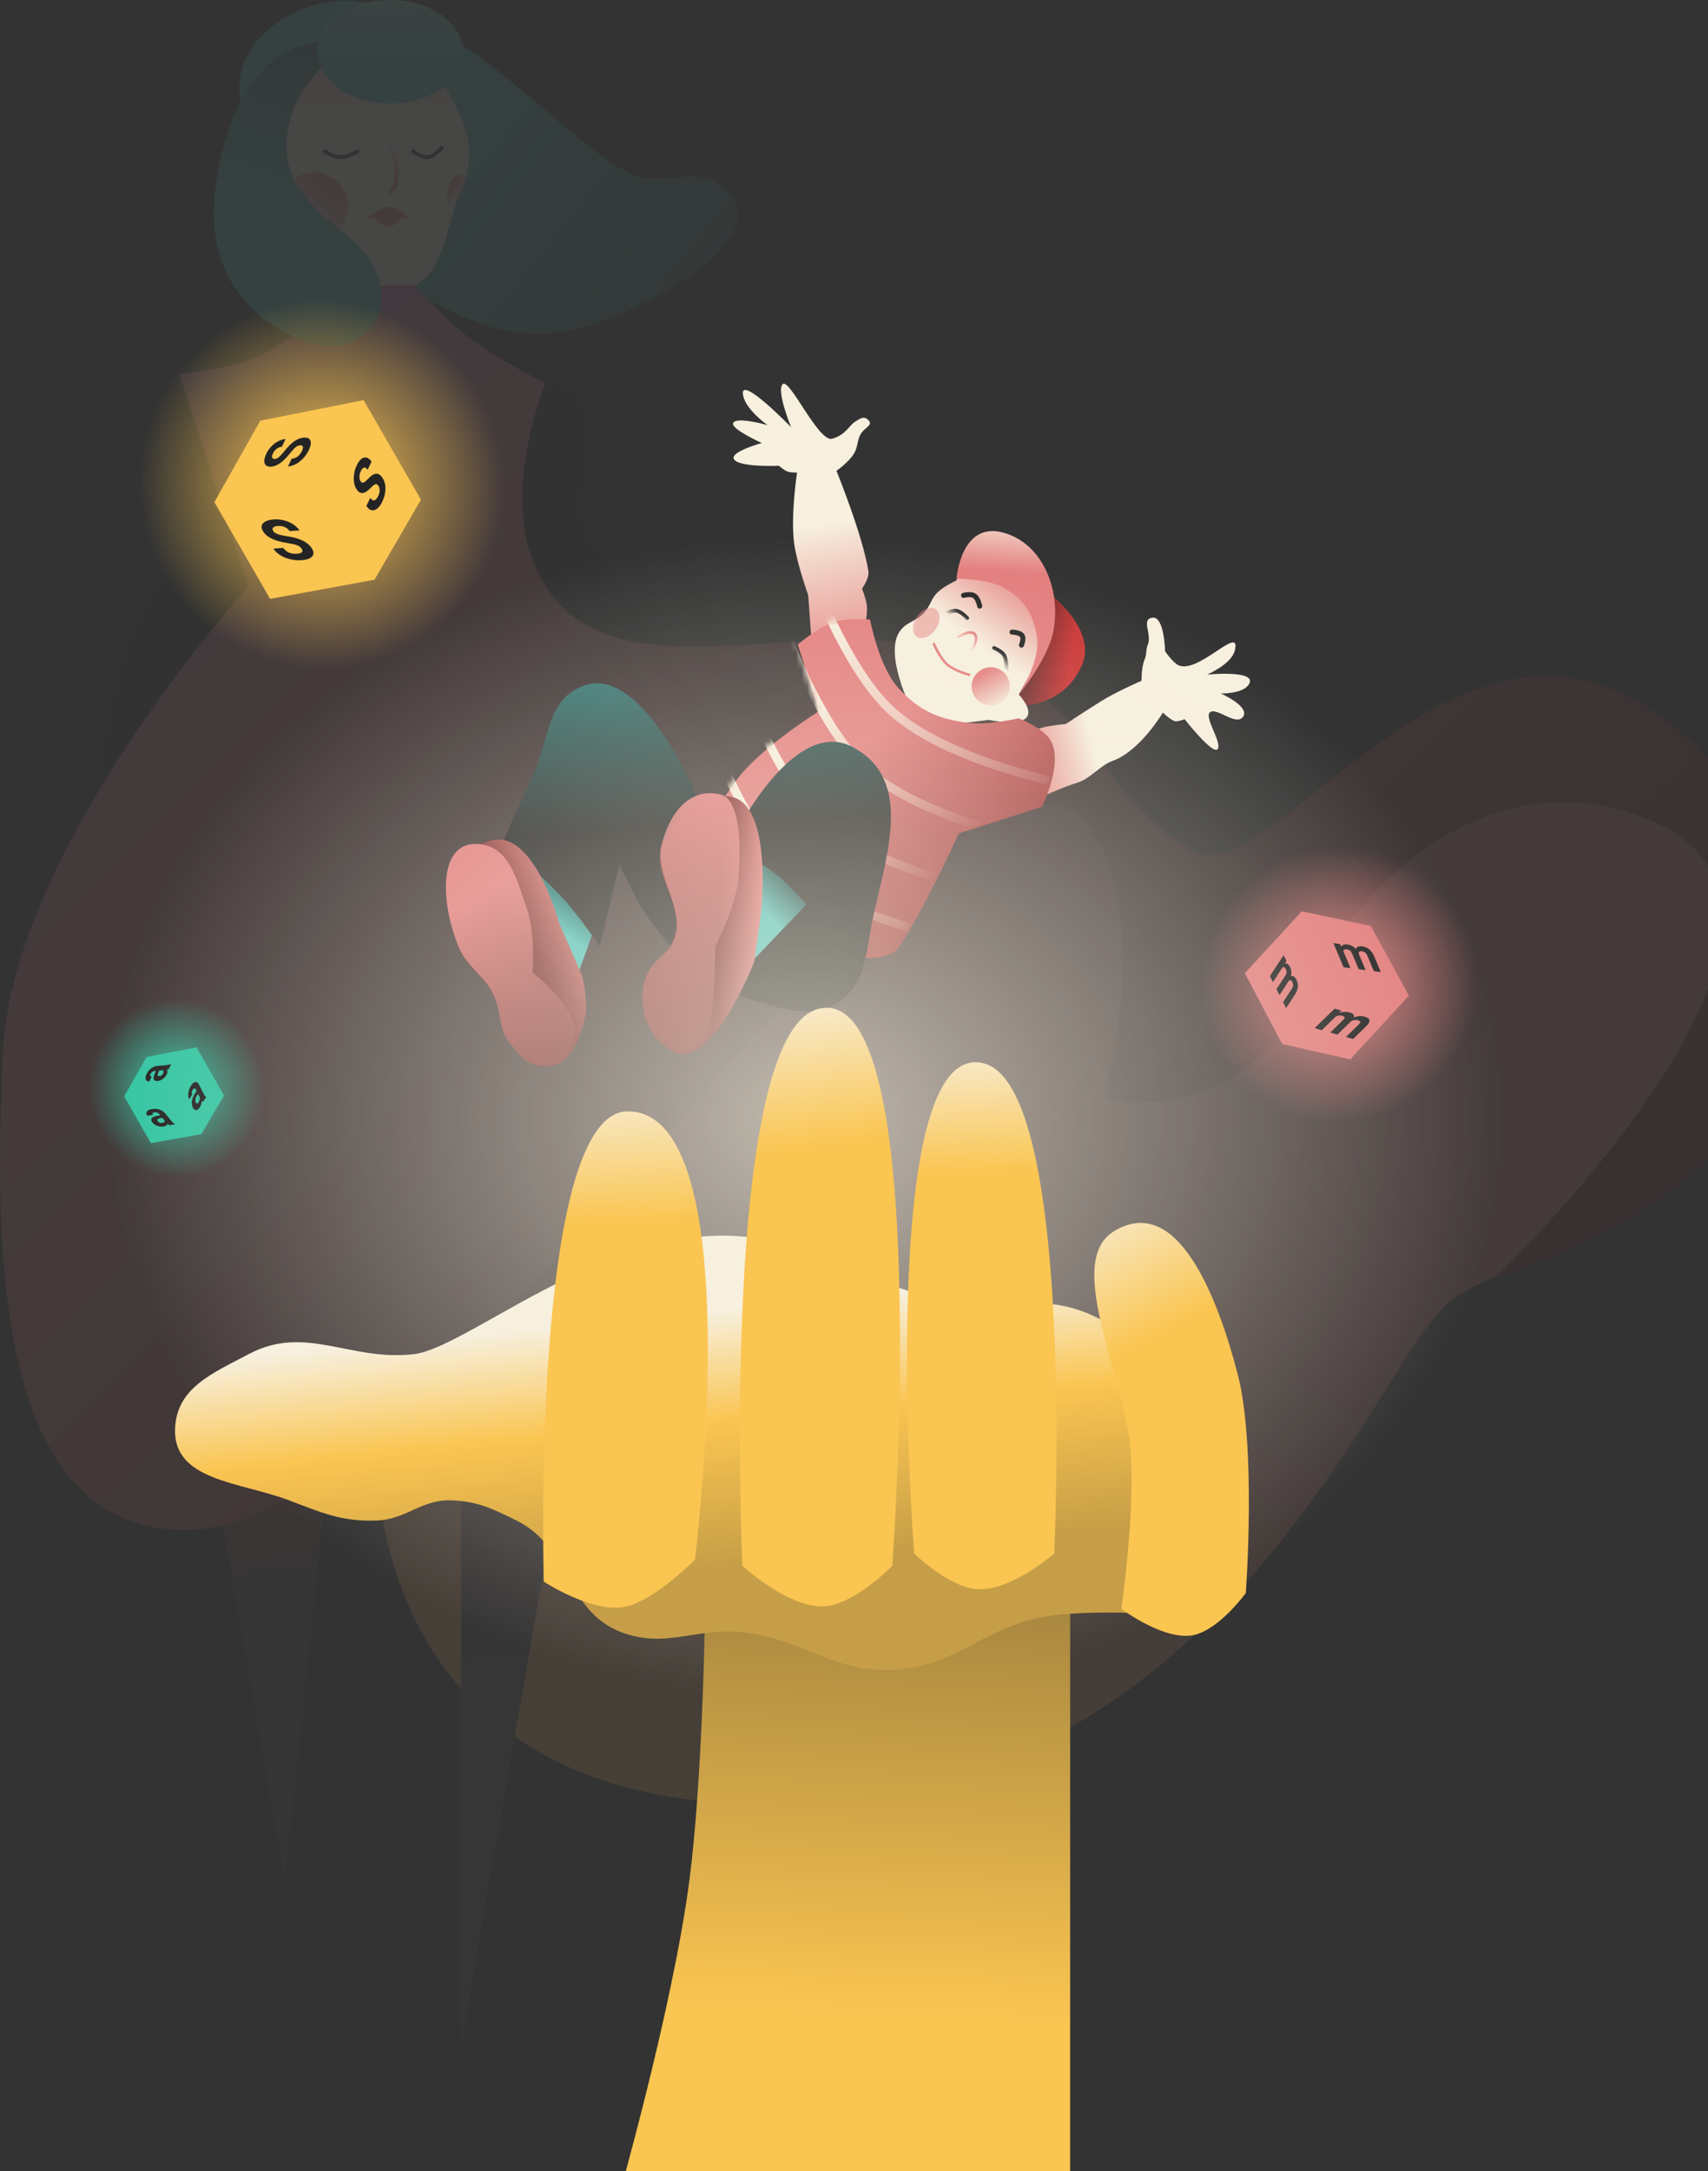 <?xml version="1.0" encoding="UTF-8"?> <svg xmlns="http://www.w3.org/2000/svg" width="310" height="394" viewBox="0 0 310 394" fill="none"><rect x="0" y="0" width="310" height="394" fill="#333333" stroke="none"/> <g opacity="0.1"> <path d="M32.544 98.095C35.634 86.687 27.253 78.399 32.544 67.831C42.779 47.388 90.984 64.353 90.984 64.353C90.984 64.353 99.965 67.124 103.854 71.31C111.023 79.024 102.221 88.703 106.985 98.095C110.639 105.299 124.03 119.662 124.03 119.662L17.586 159.665C17.586 159.665 17.284 133.396 22.804 117.923C25.702 109.797 30.288 106.422 32.544 98.095Z" fill="#242424"></path> <path d="M134.465 327.332C64.295 324.526 68.372 261.587 68.372 261.587L134.465 165.927L172.034 139.49L200.21 143.664L208.211 165.927L210.993 193.06L236.039 162.796L252.388 143.664L282.304 133.924L316.394 152.013L311.872 197.582L282.304 227.845C282.304 227.845 270.08 230.841 263.173 236.194C249.259 246.977 221.43 330.811 134.465 327.332Z" fill="url(#paint0_linear)"></path> <path d="M51.676 341.247L39.153 269.588L61.068 252.543L51.676 341.247Z" fill="url(#paint1_linear)"></path> <path d="M83.679 371.163V244.891L111.16 213.236L83.679 371.163Z" fill="url(#paint2_linear)"></path> <path d="M113.941 31.307C99.332 23.654 73.581 -10.522 51.325 3.479C29.761 17.045 57.247 43.567 76.72 53.918C87.192 59.483 95.231 62.387 106.636 59.136C119.849 55.368 141.927 42.053 130.986 33.742C125.631 29.675 119.897 34.427 113.941 31.307Z" fill="url(#paint3_linear)"></path> <path d="M83.679 34.439C86.462 27.83 85.042 23.517 81.94 17.742C79.44 13.087 74.173 7.654 69.765 7.654C63.156 7.654 53.764 12.872 53.764 12.872L45.763 25.395L54.807 44.875C54.807 44.875 65.104 54.41 72.548 52.875C80.798 51.175 80.41 42.202 83.679 34.439Z" fill="url(#paint4_linear)"></path> <circle cx="56.893" cy="37.569" r="6.261" fill="url(#paint5_linear)"></circle> <ellipse cx="82.975" cy="34.765" rx="3.131" ry="1.648" transform="rotate(-74.462 82.975 34.765)" fill="url(#paint6_linear)"></ellipse> <path d="M70.11 25.045C70.11 25.045 72.545 28.523 71.849 33.394C71.753 34.066 70.805 34.785 70.805 34.785" stroke="url(#paint7_linear)" stroke-width="0.696" stroke-linecap="round" stroke-linejoin="round"></path> <path d="M71.224 37.601C69.29 37.267 66.632 39.656 66.632 39.656H74.285C74.285 39.656 72.64 37.846 71.224 37.601Z" fill="#E37E7E"></path> <path d="M70.945 41.025C69.715 41.248 68.023 39.655 68.023 39.655H72.893C72.893 39.655 71.847 40.862 70.945 41.025Z" fill="#E37E7E"></path> <path d="M58.98 27.481C58.98 27.481 60.603 28.482 61.763 28.525C63.051 28.573 64.894 27.481 64.894 27.481" stroke="#242424" stroke-width="0.696" stroke-linecap="round" stroke-linejoin="round"></path> <path d="M74.981 27.48C74.981 27.48 76.613 28.673 77.764 28.524C78.923 28.373 80.199 26.784 80.199 26.784" stroke="#242424" stroke-width="0.696" stroke-linecap="round" stroke-linejoin="round"></path> <path d="M35.324 277.59C-1.086 279.348 -1.141 227.387 0.538 190.974C2.257 153.703 45.064 106.445 45.064 106.445L32.541 67.833C32.541 67.833 40.375 67.083 45.064 65.398C53.579 62.337 63.848 51.831 63.848 51.831H75.327C75.327 51.831 79.944 56.99 83.328 59.832C88.842 64.462 98.981 69.572 98.981 69.572C98.981 69.572 91.494 87.743 96.546 101.227C108.755 133.809 156.817 103.212 186.293 124.185C199.912 133.875 202.082 146.092 216.557 154.449C232.21 163.487 271.17 88.008 314.652 142.97C329.571 161.827 327.281 184.079 314.652 204.54C304.102 221.635 271.17 232.021 271.17 232.021C271.17 232.021 339.7 166.886 300.39 149.231C274.953 137.807 249.605 154.449 236.387 180.886C223.986 205.688 200.208 199.322 200.208 199.322C200.208 199.322 208.192 172.513 200.208 154.449C178.991 106.445 85.765 275.155 35.324 277.59Z" fill="url(#paint8_linear)"></path> <path d="M39.152 33.741C43.703 1.392 64.197 8 64.197 8C64.197 8 52.023 13.914 52.023 26.436C52.023 34.727 57.901 38.435 64.197 43.829C69.071 48.004 71.085 54.508 67.328 59.483C63.317 64.795 55.852 62.962 50.283 59.483C40.994 53.68 37.626 44.587 39.152 33.741Z" fill="url(#paint9_linear)"></path> <ellipse cx="70.808" cy="9.392" rx="13.219" ry="9.392" fill="url(#paint10_linear)"></ellipse> </g> <ellipse cx="58.402" cy="87.972" rx="33.638" ry="32.976" transform="rotate(-112.674 58.402 87.972)" fill="url(#paint11_radial)"></ellipse> <path d="M47.243 76.339L38.908 91.121L49.025 108.672L67.973 105.193L76.403 90.662L65.996 72.609L47.243 76.339Z" fill="#FAC551"></path> <path d="M54.74 99.56C54.548 99.279 54.282 99.075 53.942 98.945C53.599 98.811 53.061 98.686 52.327 98.569C51.591 98.449 50.987 98.322 50.514 98.188C49.225 97.822 48.324 97.265 47.812 96.517C47.546 96.128 47.441 95.772 47.496 95.449C47.553 95.122 47.77 94.854 48.146 94.645C48.527 94.435 49.025 94.307 49.642 94.26C50.263 94.212 50.881 94.264 51.495 94.414C52.107 94.561 52.663 94.794 53.162 95.114C53.664 95.432 54.064 95.807 54.359 96.239L52.568 96.376C52.342 96.047 52.042 95.801 51.667 95.639C51.29 95.474 50.875 95.409 50.421 95.443C49.983 95.477 49.696 95.58 49.559 95.754C49.42 95.924 49.436 96.134 49.607 96.385C49.767 96.619 50.043 96.804 50.434 96.94C50.828 97.077 51.35 97.193 51.998 97.289C53.191 97.464 54.148 97.722 54.871 98.062C55.594 98.402 56.147 98.852 56.531 99.412C56.957 100.035 57.007 100.546 56.681 100.945C56.353 101.342 55.707 101.577 54.744 101.65C54.075 101.702 53.397 101.648 52.71 101.489C52.021 101.327 51.411 101.081 50.879 100.75C50.351 100.42 49.928 100.022 49.61 99.558L51.407 99.42C51.951 100.214 52.796 100.567 53.942 100.479C54.368 100.446 54.652 100.35 54.794 100.19C54.934 100.027 54.916 99.817 54.74 99.56Z" fill="#242424"></path> <path d="M54.475 80.811C54.183 80.834 53.916 80.944 53.673 81.143C53.426 81.342 53.101 81.69 52.699 82.188C52.293 82.687 51.938 83.084 51.636 83.38C50.809 84.186 50.006 84.62 49.227 84.682C48.822 84.713 48.511 84.639 48.293 84.459C48.073 84.276 47.966 83.999 47.971 83.628C47.978 83.254 48.096 82.826 48.326 82.345C48.557 81.86 48.86 81.421 49.237 81.026C49.609 80.632 50.022 80.317 50.474 80.081C50.929 79.842 51.38 79.705 51.83 79.67L51.163 81.067C50.82 81.094 50.508 81.213 50.226 81.424C49.94 81.635 49.713 81.917 49.544 82.271C49.382 82.613 49.336 82.872 49.406 83.049C49.474 83.226 49.638 83.304 49.899 83.284C50.142 83.264 50.399 83.138 50.669 82.904C50.94 82.668 51.251 82.328 51.6 81.885C52.244 81.069 52.847 80.464 53.412 80.07C53.976 79.675 54.55 79.455 55.133 79.409C55.781 79.358 56.185 79.54 56.344 79.955C56.499 80.37 56.397 80.954 56.039 81.705C55.79 82.227 55.459 82.71 55.045 83.156C54.628 83.601 54.182 83.951 53.707 84.207C53.233 84.46 52.755 84.605 52.271 84.643L52.94 83.241C53.766 83.176 54.393 82.696 54.819 81.801C54.978 81.469 55.028 81.215 54.969 81.041C54.907 80.866 54.742 80.79 54.475 80.811Z" fill="#242424"></path> <path d="M68.678 88.154C68.506 87.898 68.326 87.801 68.139 87.861C67.95 87.918 67.68 88.126 67.33 88.485C66.978 88.841 66.679 89.094 66.435 89.243C65.767 89.65 65.203 89.511 64.742 88.827C64.502 88.471 64.341 88.047 64.26 87.554C64.177 87.055 64.182 86.525 64.274 85.963C64.368 85.398 64.538 84.863 64.785 84.356C65.034 83.847 65.313 83.479 65.623 83.252C65.931 83.022 66.243 82.953 66.559 83.045C66.877 83.133 67.169 83.374 67.435 83.769L66.718 85.239C66.515 84.938 66.307 84.807 66.095 84.847C65.881 84.884 65.683 85.089 65.501 85.461C65.326 85.82 65.238 86.171 65.236 86.511C65.232 86.849 65.308 87.133 65.462 87.362C65.606 87.576 65.784 87.639 65.994 87.552C66.207 87.461 66.466 87.252 66.773 86.925C67.337 86.32 67.829 85.999 68.247 85.96C68.665 85.922 69.046 86.159 69.392 86.671C69.776 87.24 69.964 87.921 69.955 88.714C69.945 89.503 69.747 90.293 69.361 91.084C69.093 91.632 68.788 92.04 68.444 92.307C68.098 92.571 67.758 92.661 67.424 92.577C67.092 92.49 66.783 92.234 66.496 91.809L67.216 90.334C67.706 91.06 68.18 90.953 68.639 90.012C68.809 89.663 68.899 89.325 68.907 89C68.913 88.671 68.837 88.39 68.678 88.154Z" fill="#242424"></path> <ellipse cx="242.944" cy="178.676" rx="25.358" ry="24.859" transform="rotate(-40.087 242.944 178.676)" fill="url(#paint12_radial)"></ellipse> <path d="M248.793 168.024L236.279 165.363L225.937 176.6L232.714 189.444L245.069 192.23L255.707 180.671L248.793 168.024Z" fill="#E37E7E"></path> <path d="M233.481 174.345L233.22 174.804C233.581 174.76 233.885 174.983 234.133 175.472C234.397 175.994 234.452 176.545 234.299 177.126C234.695 177.024 235.026 177.236 235.293 177.762C235.515 178.201 235.602 178.649 235.553 179.105C235.506 179.558 235.325 180.026 235.01 180.508L233.426 182.935L232.876 181.85L234.458 179.426C234.599 179.211 234.679 179.009 234.697 178.821C234.718 178.631 234.67 178.422 234.555 178.195C234.391 177.871 234.182 177.791 233.93 177.957L232.228 180.57L231.68 179.489L233.26 177.069C233.404 176.849 233.484 176.643 233.502 176.453C233.519 176.262 233.472 176.056 233.359 175.834C233.204 175.527 233.013 175.424 232.788 175.526L231.034 178.213L230.486 177.131L232.967 173.331L233.481 174.345Z" fill="#242424"></path> <path d="M243.195 171.291L243.439 171.786C243.614 171.448 243.986 171.315 244.555 171.387C245.162 171.465 245.672 171.74 246.086 172.215C246.23 171.811 246.608 171.649 247.221 171.727C247.733 171.792 248.171 171.979 248.538 172.289C248.903 172.596 249.202 173.028 249.436 173.584L250.609 176.383L249.346 176.222L248.174 173.427C248.07 173.179 247.942 172.991 247.789 172.865C247.636 172.735 247.427 172.654 247.163 172.62C246.785 172.572 246.594 172.706 246.589 173.023L247.856 176.033L246.597 175.872L245.426 173.082C245.32 172.828 245.189 172.638 245.034 172.51C244.879 172.383 244.672 172.303 244.414 172.27C244.057 172.225 243.856 172.33 243.812 172.585L245.111 175.683L243.852 175.523L242.014 171.141L243.195 171.291Z" fill="#242424"></path> <path d="M243.449 183.375L243.084 183.782C243.745 183.572 244.37 183.55 244.959 183.715C245.587 183.892 245.834 184.193 245.7 184.619C246.412 184.355 247.084 184.312 247.719 184.491C248.248 184.639 248.527 184.862 248.555 185.16C248.586 185.455 248.371 185.827 247.91 186.276L245.594 188.537L244.286 188.17L246.599 185.912C246.805 185.711 246.9 185.55 246.886 185.428C246.874 185.304 246.731 185.203 246.458 185.126C246.067 185.017 245.658 185.076 245.23 185.304L242.744 187.736L241.441 187.37L243.75 185.116C243.96 184.911 244.057 184.747 244.039 184.624C244.022 184.501 243.88 184.402 243.612 184.327C243.242 184.223 242.861 184.259 242.467 184.435L239.903 186.938L238.6 186.572L242.227 183.032L243.449 183.375Z" fill="#242424"></path> <ellipse cx="31.967" cy="197.456" rx="16.253" ry="15.933" transform="rotate(-112.415 31.967 197.456)" fill="url(#paint13_radial)"></ellipse> <path d="M26.601 191.812L22.541 198.935L27.391 207.437L36.553 205.798L40.658 198.795L35.669 190.05L26.601 191.812Z" fill="#34C5A2"></path> <path d="M30.736 204.184C30.631 204.12 30.524 204.036 30.416 203.932C30.345 204.188 30.113 204.348 29.718 204.411C29.345 204.472 28.966 204.437 28.582 204.307C28.199 204.177 27.903 203.983 27.693 203.725C27.434 203.409 27.385 203.141 27.545 202.923C27.707 202.705 28.07 202.55 28.634 202.456L29.102 202.38L28.963 202.209C28.85 202.071 28.714 201.968 28.555 201.9C28.398 201.831 28.223 201.813 28.028 201.844C27.856 201.872 27.748 201.926 27.702 202.006C27.658 202.087 27.682 202.183 27.774 202.295L26.756 202.46C26.615 202.287 26.552 202.115 26.569 201.946C26.584 201.776 26.683 201.63 26.864 201.507C27.044 201.382 27.288 201.294 27.598 201.244C28.068 201.168 28.515 201.201 28.942 201.343C29.369 201.482 29.719 201.72 29.993 202.055L31.05 203.351C31.283 203.635 31.509 203.841 31.726 203.971L31.764 204.018L30.736 204.184ZM29.442 203.765C29.592 203.74 29.71 203.692 29.794 203.62C29.878 203.546 29.914 203.46 29.902 203.362L29.483 202.848L29.103 202.909C28.594 202.992 28.436 203.174 28.628 203.455L28.663 203.503C28.744 203.602 28.855 203.677 28.997 203.727C29.139 203.777 29.287 203.79 29.442 203.765Z" fill="#242424"></path> <path d="M30.644 193.983C30.535 194.032 30.411 194.072 30.27 194.103C30.436 194.297 30.437 194.568 30.275 194.917C30.122 195.247 29.89 195.531 29.579 195.767C29.268 196.002 28.954 196.133 28.635 196.162C28.242 196.197 28.003 196.091 27.915 195.846C27.829 195.599 27.901 195.226 28.131 194.726L28.324 194.311L28.112 194.33C27.941 194.346 27.785 194.398 27.645 194.488C27.506 194.576 27.396 194.706 27.316 194.879C27.245 195.03 27.23 195.146 27.269 195.226C27.309 195.304 27.399 195.337 27.538 195.325L27.12 196.225C26.906 196.244 26.735 196.201 26.609 196.097C26.482 195.993 26.419 195.835 26.419 195.624C26.416 195.413 26.478 195.171 26.605 194.897C26.798 194.482 27.067 194.143 27.41 193.879C27.752 193.614 28.13 193.463 28.545 193.426L30.149 193.283C30.501 193.25 30.787 193.182 31.008 193.079L31.066 193.073L30.644 193.983ZM29.61 194.788C29.672 194.655 29.697 194.536 29.686 194.429C29.671 194.323 29.622 194.248 29.538 194.204L28.902 194.26L28.745 194.596C28.536 195.047 28.596 195.271 28.924 195.27L28.981 195.268C29.104 195.257 29.224 195.209 29.34 195.123C29.457 195.037 29.547 194.925 29.61 194.788Z" fill="#242424"></path> <path d="M36.831 199.963C36.763 199.919 36.691 199.844 36.617 199.738C36.604 200.2 36.487 200.599 36.265 200.937C36.054 201.256 35.831 201.422 35.593 201.435C35.356 201.446 35.162 201.301 35.011 201.001C34.826 200.631 34.768 200.22 34.837 199.767C34.907 199.313 35.1 198.842 35.418 198.357L35.682 197.956L35.581 197.756C35.501 197.595 35.41 197.505 35.31 197.487C35.211 197.466 35.107 197.54 34.997 197.706C34.901 197.853 34.844 198.006 34.826 198.165C34.809 198.323 34.834 198.467 34.9 198.598L34.327 199.468C34.225 199.266 34.17 199.021 34.16 198.733C34.151 198.445 34.192 198.146 34.284 197.836C34.374 197.525 34.507 197.236 34.681 196.971C34.946 196.57 35.21 196.36 35.473 196.342C35.737 196.32 35.967 196.505 36.163 196.896L36.921 198.407C37.088 198.736 37.242 198.943 37.383 199.029L37.41 199.084L36.831 199.963ZM36.032 200.035C36.117 199.906 36.18 199.758 36.221 199.589C36.261 199.418 36.273 199.255 36.255 199.1L35.955 198.501L35.741 198.826C35.454 199.262 35.382 199.655 35.525 200.005L35.55 200.063C35.609 200.179 35.682 200.236 35.77 200.235C35.858 200.234 35.945 200.167 36.032 200.035Z" fill="#242424"></path> <path d="M196.447 120.522C198.948 114.474 191.053 108.137 191.053 108.137L184.191 128.143C184.191 128.143 193.056 128.721 196.447 120.522Z" fill="url(#paint14_linear)"></path> <path d="M157.342 109.993C157.494 111.534 156.907 113.934 156.907 113.934L147.295 116.283L146.683 107.961C146.683 107.961 144.653 102.374 144.145 98.633C143.467 93.639 144.66 85.738 144.66 85.738C144.66 85.738 143.611 85.79 142.989 85.583C142.273 85.345 141.379 84.514 141.379 84.514C141.379 84.514 133.498 84.874 133.149 83.14C132.894 81.88 138.251 80.389 138.251 80.389C138.251 80.389 133.014 78.002 133.044 76.93C133.087 75.391 139.318 77.14 139.318 77.14C139.318 77.14 135.378 74.414 134.864 71.725C134.097 67.714 143.575 77.511 143.575 77.511C143.575 77.511 140.821 70.769 142.08 69.695C143.339 68.621 148.589 80.326 151.05 79.612C153.511 78.897 154.167 77.179 155.112 76.579C155.967 76.035 156.714 75.433 157.475 76.102C158.742 77.215 156.806 77.475 156.093 79.004C155.529 80.215 155.689 81.094 155.026 82.253C154.149 83.787 151.816 85.443 151.816 85.443C151.816 85.443 156.501 96.879 157.615 103.624C157.831 104.931 156.454 106.81 156.454 106.81C156.454 106.81 157.215 108.709 157.342 109.993Z" fill="url(#paint15_linear)"></path> <path d="M189.222 132.019C187.449 132.485 185.004 134.085 185.004 134.085L188.001 145.099C188.001 145.099 192.457 142.962 195.643 141.984C197.862 141.302 199.727 138.853 201.914 138.076C206.952 136.285 211.058 129.308 211.058 129.308C211.058 129.308 212.726 130.927 213.443 130.893C214.16 130.859 215.005 130.506 215.005 130.506C215.005 130.506 220.205 137.133 221.01 135.92C221.831 134.684 218.401 130.031 219.662 129.206C220.922 128.381 224.372 131.804 225.608 130.07C226.941 128.2 221.549 125.829 221.549 125.829C221.549 125.829 225.619 125.966 226.699 124.145C228.257 121.516 219.08 122.408 219.08 122.408C219.08 122.408 223.495 120.566 224.117 118.037C225.373 112.935 217.017 122.979 213.57 120.529C212.564 119.814 211.458 118.176 211.458 118.176C211.458 118.176 211.352 111.684 209.096 112.095C207.043 112.47 209.151 115.064 208.306 117.032C207.925 117.92 208.152 118.755 207.761 119.638C207.138 121.044 207.189 123.533 207.189 123.533C207.189 123.533 202.747 125.447 199.876 127.223C197.328 128.801 193.441 131.378 193.441 131.378C193.441 131.378 190.79 131.607 189.222 132.019Z" fill="url(#paint16_linear)"></path> <path d="M170.243 107.415C171.34 106.377 173.518 105.36 173.518 105.36L175.783 101.951L186.89 108.239L189.9 117.061L184.902 126.023C184.902 126.023 186.717 127.893 186.641 129.362C186.496 132.184 179.518 130.634 179.518 130.634L171.355 131.625C171.355 131.625 168.911 131.343 167.728 130.717C166.545 130.091 165.296 128.419 165.296 128.419C165.296 128.419 160.568 118.917 163.193 114.74C164.411 112.803 166.278 112.824 167.79 111.107C168.934 109.808 168.985 108.604 170.243 107.415Z" fill="url(#paint17_linear)"></path> <circle cx="179.818" cy="124.542" r="3.464" transform="rotate(23.926 179.818 124.542)" fill="url(#paint18_linear)"></circle> <ellipse opacity="0.5" rx="2.042" ry="3.041" transform="matrix(-0.82 -0.573 -0.573 0.82 168.109 113.049)" fill="url(#paint19_linear)"></ellipse> <path d="M181.688 106.418C178.825 104.989 173.615 105.013 173.615 105.013C173.615 105.013 174.334 94.436 182.225 96.686C189.114 98.651 192.621 106.796 191.19 114.505C190.242 119.612 184.841 126.117 184.841 126.117C184.841 126.117 188.945 120.002 188.197 115.519C187.457 111.086 185.709 108.425 181.688 106.418Z" fill="url(#paint20_linear)"></path> <path d="M173.982 115.551C173.982 115.551 175.939 114.27 176.819 114.979C177.808 115.777 176.319 118.196 176.319 118.196" stroke="url(#paint21_linear)" stroke-width="0.455" stroke-linecap="round" stroke-linejoin="round"></path> <path d="M174.879 108.038C174.879 108.038 176.123 107.711 176.771 108.067C177.519 108.477 177.814 109.988 177.814 109.988" stroke="#242424" stroke-width="0.909" stroke-linecap="round" stroke-linejoin="round"></path> <path d="M183.686 114.707C183.686 114.707 185.177 114.716 185.547 115.398C185.86 115.974 185.392 117.069 185.392 117.069" stroke="#242424" stroke-width="0.909" stroke-linecap="round" stroke-linejoin="round"></path> <path d="M171.763 111.29C171.763 111.29 172.841 110.761 173.559 110.845C174.485 110.953 175.547 112.166 175.547 112.166" stroke="url(#paint22_linear)" stroke-width="0.682" stroke-linecap="round" stroke-linejoin="round"></path> <path d="M180.411 117.582C180.411 117.582 181.627 118.081 182.115 118.714C182.826 119.633 182.625 121.645 182.625 121.645" stroke="url(#paint23_linear)" stroke-width="0.682" stroke-linecap="round" stroke-linejoin="round"></path> <path d="M169.493 116.861C169.493 116.861 170.626 119.484 171.965 120.625C173.253 121.724 175.901 122.444 175.901 122.444" stroke="#E37E7E" stroke-width="0.455" stroke-linecap="round" stroke-linejoin="round"></path> <path d="M151.67 112.777C148.646 113.615 144.804 116.949 144.804 116.949L148.639 129.049C148.639 129.049 138.912 135.136 134.345 140.706C132.036 143.521 129.187 148.47 129.187 148.47L156.026 173.805C156.026 173.805 161.534 174.348 163.117 171.965C167.771 164.958 174.022 151.234 174.022 151.234L189.115 146.386C189.115 146.386 193.285 138.008 190.482 134.057C188.968 131.92 184.896 130.346 184.896 130.346C184.896 130.346 179.391 131.602 175.881 131.18C170.327 130.512 166.81 128.965 163.039 124.833C159.504 120.958 157.912 112.42 157.912 112.42C157.912 112.42 154.023 112.124 151.67 112.777Z" fill="url(#paint24_linear)"></path> <mask id="mask0" mask-type="alpha" maskUnits="userSpaceOnUse" x="128" y="112" width="64" height="62"> <path d="M151.396 112.457C148.373 113.296 144.53 116.63 144.53 116.63L148.365 128.73C148.365 128.73 138.638 134.817 134.071 140.386C131.763 143.201 128.913 148.15 128.913 148.15L155.752 173.485C155.752 173.485 161.26 174.028 162.843 171.645C167.497 164.639 173.749 150.914 173.749 150.914L188.842 146.066C188.842 146.066 193.011 137.689 190.209 133.737C188.694 131.6 184.623 130.026 184.623 130.026C184.623 130.026 179.118 131.283 175.607 130.86C170.053 130.193 166.536 128.646 162.766 124.513C159.231 120.639 157.638 112.1 157.638 112.1C157.638 112.1 153.749 111.805 151.396 112.457Z" fill="url(#paint25_linear)"></path> </mask> <g mask="url(#mask0)"> <path d="M146.757 102.762C146.757 102.762 153.083 120.833 161.636 128.837C171.69 138.246 194.133 142.457 194.133 142.457" stroke="url(#paint26_linear)" stroke-width="1.575" stroke-linecap="round" stroke-linejoin="round"></path> <path d="M142 113.196C142 113.196 148.327 131.267 156.879 139.271C166.934 148.681 189.377 152.892 189.377 152.892" stroke="url(#paint27_linear)" stroke-width="1.575" stroke-linecap="round" stroke-linejoin="round"></path> <path d="M134.207 122.641C134.207 122.641 140.533 140.712 149.086 148.716C159.14 158.126 181.583 162.337 181.583 162.337" stroke="url(#paint28_linear)" stroke-width="1.575" stroke-linecap="round" stroke-linejoin="round"></path> <path d="M128.126 131.284C128.126 131.284 134.452 149.355 143.005 157.359C153.059 166.768 175.502 170.979 175.502 170.979" stroke="url(#paint29_linear)" stroke-width="1.575" stroke-linecap="round" stroke-linejoin="round"></path> </g> <path d="M104.99 176.474L107.312 170.102L108.755 165.465L97.582 158.043L98.485 170.242L104.99 176.474Z" fill="url(#paint30_linear)"></path> <path d="M96.326 141.65C94.141 146.041 91.174 153.103 91.174 153.103C91.174 153.103 98.543 158.899 102.509 163.362C105.223 166.415 108.86 171.675 108.86 171.675L112.429 156.851C112.429 156.851 115.044 162.8 117.426 166.175C123.148 174.284 127.945 179.157 137.534 181.716C142.609 183.071 146.211 184.685 150.965 182.451C157.431 179.411 157.019 172.792 158.599 165.824C161.236 154.192 165.531 141.217 154.703 135.533C144.215 130.028 133.763 150.826 133.763 150.826L129.064 149.888L125.362 142.107C125.362 142.107 116.044 121.194 106.354 124.294C98.898 126.68 99.813 134.642 96.326 141.65Z" fill="url(#paint31_linear)"></path> <path d="M135.6 175.383L146.363 164.11C146.363 164.11 143.386 160.705 141.216 158.917C139.046 157.129 135.251 154.954 135.251 154.954L135.6 175.383Z" fill="url(#paint32_linear)"></path> <path d="M138.107 165.858C138.107 165.858 140.526 144.602 131.83 144.494C126.571 144.428 123.399 147.601 120.745 152.141C117.142 158.306 124.779 163.669 122.288 170.361C120.957 173.939 117.553 174.746 116.879 178.504C115.984 183.497 117.437 187.806 121.691 190.57C128.943 195.282 136.892 174.467 136.892 174.467L138.107 165.858Z" fill="url(#paint33_linear)"></path> <path d="M101.413 167.274C101.413 167.274 97.185 151.504 89.881 152.381C82.404 153.279 81.206 162.93 82.754 170.3C83.777 175.165 87.663 176.426 89.739 180.944C91.167 184.05 90.416 186.567 92.558 189.231C94.45 191.583 95.979 193.46 98.997 193.508C103.369 193.577 105.045 189.1 106.108 184.858C106.832 181.964 105.717 177.229 105.717 177.229L101.413 167.274Z" fill="url(#paint34_linear)"></path> <path d="M133.964 159.772C134.559 153.573 134.399 144.994 130.741 144.154C125.002 142.838 121.438 147.707 120.052 153.429C118.838 158.444 123.889 164.473 122.678 169.488C121.752 173.324 119.198 173.212 117.651 176.43C115.464 180.981 116.651 186.266 120.447 189.594C123.376 192.163 123.842 191.68 127.093 189.534C130.041 187.588 129.752 171.881 129.752 171.881C129.752 171.881 133.486 164.756 133.964 159.772Z" fill="url(#paint35_linear)"></path> <path d="M95.719 165.164C93.798 159.536 92.326 153.172 86.379 153.138C78.896 153.096 80.354 165.551 83.487 172.348C84.884 175.379 87.688 176.987 89.259 179.854C91.09 183.196 90.371 186.361 92.162 188.787C94.808 192.371 96.174 194.045 100.259 193.192C102.818 192.658 103.229 191.187 104.117 188.729C105.937 183.693 96.673 176.458 96.673 176.458C96.673 176.458 97.149 169.353 95.719 165.164Z" fill="url(#paint36_linear)"></path> <ellipse opacity="0.7" cx="146.168" cy="202.749" rx="126.314" ry="105.965" fill="url(#paint37_radial)"></ellipse> <path d="M125.131 341.153C127.427 323.524 127.903 295.714 127.903 295.714L194.231 288.388V417.282L182.252 421.44L146.316 441.833L111.766 400.551C111.766 400.551 122.06 364.73 125.131 341.153Z" fill="url(#paint38_linear)"></path> <path d="M45.141 245.72C38.598 249.193 32.1 251.782 31.777 259.183C31.36 268.731 43.527 268.875 52.467 272.251C58.407 274.494 61.961 276.134 68.306 275.914C73.827 275.722 76.449 272.033 81.968 272.251C86.782 272.441 89.426 273.787 93.749 275.914C103.516 280.72 102.659 292.397 112.855 296.208C120.931 299.227 126.365 295.241 134.931 296.208C145.563 297.408 150.766 303.268 161.463 303.039C173.38 302.784 178.576 294.971 190.37 293.238C199.894 291.839 215.02 293.238 215.02 293.238L220.861 267.301C220.861 267.301 211.616 245.462 199.279 239.186C189.424 234.172 182.023 237.911 171.164 235.82C155.707 232.844 148.287 224.807 132.556 224.237C108.63 223.372 84.641 244.602 75.137 245.72C63.503 247.088 55.488 240.227 45.141 245.72Z" fill="url(#paint39_linear)"></path> <path d="M98.698 287.002C98.698 287.002 96.269 201.666 113.944 201.666C136.417 201.666 126.121 283.042 126.121 283.042C126.121 283.042 119.223 290.018 113.944 291.456C107.959 293.087 98.698 287.002 98.698 287.002Z" fill="url(#paint40_linear)"></path> <path d="M134.734 284.131C134.734 284.131 130.449 187.485 148.593 183.055C169.679 177.907 161.958 284.131 161.958 284.131C161.958 284.131 155.372 290.935 149.88 291.457C143.339 292.078 134.734 284.131 134.734 284.131Z" fill="url(#paint41_linear)"></path> <path d="M191.344 281.907C191.344 281.907 195.345 196.816 178.4 192.916C158.708 188.383 165.919 281.907 165.919 281.907C165.919 281.907 172.07 287.897 177.198 288.357C183.307 288.904 191.344 281.907 191.344 281.907Z" fill="url(#paint42_linear)"></path> <path d="M204.725 259.579C201.859 244.963 194.132 228.395 202.151 223.445C213.836 216.233 221.153 235.997 224.623 249.284C228.088 262.549 226.108 289.08 226.108 289.08C226.108 289.08 221.267 295.755 216.605 296.703C211.283 297.786 203.537 291.951 203.537 291.951C203.537 291.951 206.704 269.677 204.725 259.579Z" fill="url(#paint43_linear)"></path> <defs> <linearGradient id="paint0_linear" x1="211.342" y1="240.02" x2="160.207" y2="374.989" gradientUnits="userSpaceOnUse"> <stop stop-color="#E37E7E"></stop> <stop offset="1" stop-color="#FAC551"></stop> </linearGradient> <linearGradient id="paint1_linear" x1="58.981" y1="288.721" x2="56.546" y2="266.806" gradientUnits="userSpaceOnUse"> <stop stop-color="#454545"></stop> <stop offset="1" stop-color="#9E4646"></stop> </linearGradient> <linearGradient id="paint2_linear" x1="105.942" y1="301.591" x2="103.159" y2="233.412" gradientUnits="userSpaceOnUse"> <stop stop-color="#4D4D4D"></stop> <stop offset="1" stop-color="#8B3A3A"></stop> </linearGradient> <linearGradient id="paint3_linear" x1="88.692" y1="0.147" x2="164.033" y2="60.527" gradientUnits="userSpaceOnUse"> <stop stop-color="#49C2BB"></stop> <stop offset="1" stop-color="#49C2BB" stop-opacity="0"></stop> </linearGradient> <linearGradient id="paint4_linear" x1="75.678" y1="20.177" x2="75.678" y2="0.001" gradientUnits="userSpaceOnUse"> <stop stop-color="#F7F0DF"></stop> <stop offset="1" stop-color="#E37E7E"></stop> </linearGradient> <linearGradient id="paint5_linear" x1="62.26" y1="33.991" x2="55.999" y2="41.594" gradientUnits="userSpaceOnUse"> <stop stop-color="#E37E7E"></stop> <stop offset="1" stop-color="#E37E7E" stop-opacity="0"></stop> </linearGradient> <linearGradient id="paint6_linear" x1="85.659" y1="33.823" x2="84.433" y2="36.651" gradientUnits="userSpaceOnUse"> <stop stop-color="#E37E7E"></stop> <stop offset="1" stop-color="#E37E7E" stop-opacity="0"></stop> </linearGradient> <linearGradient id="paint7_linear" x1="72.197" y1="33.394" x2="70.805" y2="25.741" gradientUnits="userSpaceOnUse"> <stop stop-color="#E37E7E"></stop> <stop offset="1" stop-color="#E37E7E" stop-opacity="0"></stop> </linearGradient> <linearGradient id="paint8_linear" x1="84.026" y1="-16.696" x2="299.349" y2="200.018" gradientUnits="userSpaceOnUse"> <stop stop-color="#8764DA"></stop> <stop offset="0.118" stop-color="#C074A1"></stop> <stop offset="0.293" stop-color="#E37E7E"></stop> <stop offset="0.558" stop-color="#C26363"></stop> <stop offset="1" stop-color="#732323"></stop> </linearGradient> <linearGradient id="paint9_linear" x1="35.326" y1="38.264" x2="57.937" y2="-27.481" gradientUnits="userSpaceOnUse"> <stop stop-color="#49C2BB"></stop> <stop offset="1" stop-color="#242424"></stop> </linearGradient> <linearGradient id="paint10_linear" x1="68.721" y1="10.784" x2="67.329" y2="-16.349" gradientUnits="userSpaceOnUse"> <stop stop-color="#49C2BB"></stop> <stop offset="1" stop-color="#F7F0DF"></stop> </linearGradient> <radialGradient id="paint11_radial" cx="0" cy="0" r="1" gradientUnits="userSpaceOnUse" gradientTransform="translate(58.402 87.972) rotate(90) scale(32.976 33.638)"> <stop stop-color="#FAC551"></stop> <stop offset="1" stop-color="#FAC551" stop-opacity="0"></stop> </radialGradient> <radialGradient id="paint12_radial" cx="0" cy="0" r="1" gradientUnits="userSpaceOnUse" gradientTransform="translate(242.944 178.676) rotate(90) scale(24.859 25.358)"> <stop stop-color="#E37E7E"></stop> <stop offset="1" stop-color="#E37E7E" stop-opacity="0"></stop> </radialGradient> <radialGradient id="paint13_radial" cx="0" cy="0" r="1" gradientUnits="userSpaceOnUse" gradientTransform="translate(31.967 197.456) rotate(90) scale(15.933 16.253)"> <stop stop-color="#34C5A2"></stop> <stop offset="1" stop-color="#34C5A2" stop-opacity="0"></stop> </radialGradient> <linearGradient id="paint14_linear" x1="195.881" y1="111.345" x2="182.909" y2="109.034" gradientUnits="userSpaceOnUse"> <stop stop-color="#CA3535"></stop> <stop offset="1" stop-color="#242424"></stop> </linearGradient> <linearGradient id="paint15_linear" x1="150.602" y1="94.871" x2="155.549" y2="121.008" gradientUnits="userSpaceOnUse"> <stop stop-color="#F7F0DF"></stop> <stop offset="1" stop-color="#E37E7E"></stop> </linearGradient> <linearGradient id="paint16_linear" x1="205.431" y1="132.805" x2="185.644" y2="137.806" gradientUnits="userSpaceOnUse"> <stop offset="0.368" stop-color="#F7F0DF"></stop> <stop offset="1" stop-color="#E37E7E"></stop> </linearGradient> <linearGradient id="paint17_linear" x1="172.807" y1="113.621" x2="182.023" y2="100.775" gradientUnits="userSpaceOnUse"> <stop stop-color="#F7F0DF"></stop> <stop offset="1" stop-color="#E37E7E"></stop> </linearGradient> <linearGradient id="paint18_linear" x1="177.74" y1="122.81" x2="183.282" y2="126.966" gradientUnits="userSpaceOnUse"> <stop stop-color="#E37E7E"></stop> <stop offset="1" stop-color="#E37E7E" stop-opacity="0"></stop> </linearGradient> <linearGradient id="paint19_linear" x1="0.817" y1="1.521" x2="4.89" y2="3.572" gradientUnits="userSpaceOnUse"> <stop stop-color="#E37E7E"></stop> <stop offset="1" stop-color="#E37E7E" stop-opacity="0"></stop> </linearGradient> <linearGradient id="paint20_linear" x1="185.372" y1="103.954" x2="186.205" y2="92.634" gradientUnits="userSpaceOnUse"> <stop stop-color="#E37E7E"></stop> <stop offset="1" stop-color="#F7F0DF"></stop> </linearGradient> <linearGradient id="paint21_linear" x1="176.537" y1="114.787" x2="174.899" y2="117.252" gradientUnits="userSpaceOnUse"> <stop stop-color="#E37E7E"></stop> <stop offset="1" stop-color="#E37E7E" stop-opacity="0"></stop> </linearGradient> <linearGradient id="paint22_linear" x1="174.136" y1="111.003" x2="173.278" y2="112.296" gradientUnits="userSpaceOnUse"> <stop stop-color="#242424"></stop> <stop offset="1" stop-color="#242424" stop-opacity="0"></stop> </linearGradient> <linearGradient id="paint23_linear" x1="182.178" y1="118.619" x2="180.92" y2="120.513" gradientUnits="userSpaceOnUse"> <stop stop-color="#242424"></stop> <stop offset="1" stop-color="#242424" stop-opacity="0"></stop> </linearGradient> <linearGradient id="paint24_linear" x1="173.292" y1="122.135" x2="194.922" y2="149.97" gradientUnits="userSpaceOnUse"> <stop stop-color="#E37E7E"></stop> <stop offset="1" stop-color="#973232"></stop> </linearGradient> <linearGradient id="paint25_linear" x1="173.019" y1="121.815" x2="194.649" y2="149.651" gradientUnits="userSpaceOnUse"> <stop stop-color="#E37E7E"></stop> <stop offset="1" stop-color="#973232"></stop> </linearGradient> <linearGradient id="paint26_linear" x1="151.659" y1="112.792" x2="192.01" y2="148.071" gradientUnits="userSpaceOnUse"> <stop stop-color="#F7F0DF"></stop> <stop offset="1" stop-color="#F7F0DF" stop-opacity="0"></stop> </linearGradient> <linearGradient id="paint27_linear" x1="149.211" y1="127.291" x2="176.119" y2="153.112" gradientUnits="userSpaceOnUse"> <stop stop-color="#F7F0DF"></stop> <stop offset="1" stop-color="#F7F0DF" stop-opacity="0"></stop> </linearGradient> <linearGradient id="paint28_linear" x1="142.793" y1="136.412" x2="168.961" y2="161.856" gradientUnits="userSpaceOnUse"> <stop stop-color="#F7F0DF"></stop> <stop offset="1" stop-color="#F7F0DF" stop-opacity="0"></stop> </linearGradient> <linearGradient id="paint29_linear" x1="139.607" y1="145.225" x2="168.734" y2="172.177" gradientUnits="userSpaceOnUse"> <stop stop-color="#F7F0DF"></stop> <stop offset="1" stop-color="#F7F0DF" stop-opacity="0"></stop> </linearGradient> <linearGradient id="paint30_linear" x1="103.92" y1="170.646" x2="106.921" y2="166.585" gradientUnits="userSpaceOnUse"> <stop stop-color="#49C2BB"></stop> <stop offset="1" stop-color="#227A75"></stop> </linearGradient> <linearGradient id="paint31_linear" x1="116.809" y1="150.286" x2="114.073" y2="99.698" gradientUnits="userSpaceOnUse"> <stop stop-color="#242424"></stop> <stop offset="1" stop-color="#49C2BB"></stop> </linearGradient> <linearGradient id="paint32_linear" x1="139.594" y1="166.46" x2="144.27" y2="161.855" gradientUnits="userSpaceOnUse"> <stop stop-color="#49C2BB"></stop> <stop offset="1" stop-color="#265956"></stop> </linearGradient> <linearGradient id="paint33_linear" x1="138.914" y1="157.66" x2="131.126" y2="157.263" gradientUnits="userSpaceOnUse"> <stop stop-color="#E37E7E"></stop> <stop offset="1" stop-color="#782A2A"></stop> </linearGradient> <linearGradient id="paint34_linear" x1="103.107" y1="159.705" x2="92.267" y2="165.429" gradientUnits="userSpaceOnUse"> <stop stop-color="#E37E7E"></stop> <stop offset="1" stop-color="#782A2A"></stop> </linearGradient> <linearGradient id="paint35_linear" x1="129.182" y1="143.899" x2="122.068" y2="191.145" gradientUnits="userSpaceOnUse"> <stop stop-color="#E37E7E"></stop> <stop offset="1" stop-color="#E37E7E" stop-opacity="0"></stop> </linearGradient> <linearGradient id="paint36_linear" x1="83.322" y1="164.624" x2="99.804" y2="194.451" gradientUnits="userSpaceOnUse"> <stop stop-color="#E37E7E"></stop> <stop offset="1" stop-color="#E37E7E" stop-opacity="0"></stop> </linearGradient> <radialGradient id="paint37_radial" cx="0" cy="0" r="1" gradientUnits="userSpaceOnUse" gradientTransform="translate(146.168 202.749) rotate(90) scale(105.965 126.314)"> <stop stop-color="#F7F0DF"></stop> <stop offset="1" stop-color="#F7F0DF" stop-opacity="0"></stop> </radialGradient> <linearGradient id="paint38_linear" x1="144.831" y1="365.012" x2="152.949" y2="169.196" gradientUnits="userSpaceOnUse"> <stop stop-color="#FAC551"></stop> <stop offset="1" stop-color="#242424"></stop> </linearGradient> <linearGradient id="paint39_linear" x1="115.231" y1="239.186" x2="119.785" y2="285.616" gradientUnits="userSpaceOnUse"> <stop stop-color="#F7F0DF"></stop> <stop offset="0.431" stop-color="#FAC551"></stop> <stop offset="1" stop-color="#C69E47"></stop> </linearGradient> <linearGradient id="paint40_linear" x1="118.003" y1="221.664" x2="116.815" y2="195.033" gradientUnits="userSpaceOnUse"> <stop stop-color="#FAC551"></stop> <stop offset="1" stop-color="#F7F0DF"></stop> </linearGradient> <linearGradient id="paint41_linear" x1="158.295" y1="207.012" x2="154.236" y2="177.412" gradientUnits="userSpaceOnUse"> <stop stop-color="#FAC551"></stop> <stop offset="1" stop-color="#F7F0DF"></stop> </linearGradient> <linearGradient id="paint42_linear" x1="183.836" y1="212.654" x2="182.846" y2="187.707" gradientUnits="userSpaceOnUse"> <stop stop-color="#FAC551"></stop> <stop offset="1" stop-color="#F7F0DF"></stop> </linearGradient> <linearGradient id="paint43_linear" x1="212.545" y1="241.166" x2="198.686" y2="215.328" gradientUnits="userSpaceOnUse"> <stop stop-color="#FAC551"></stop> <stop offset="1" stop-color="#F7F0DF"></stop> </linearGradient> </defs> </svg> 